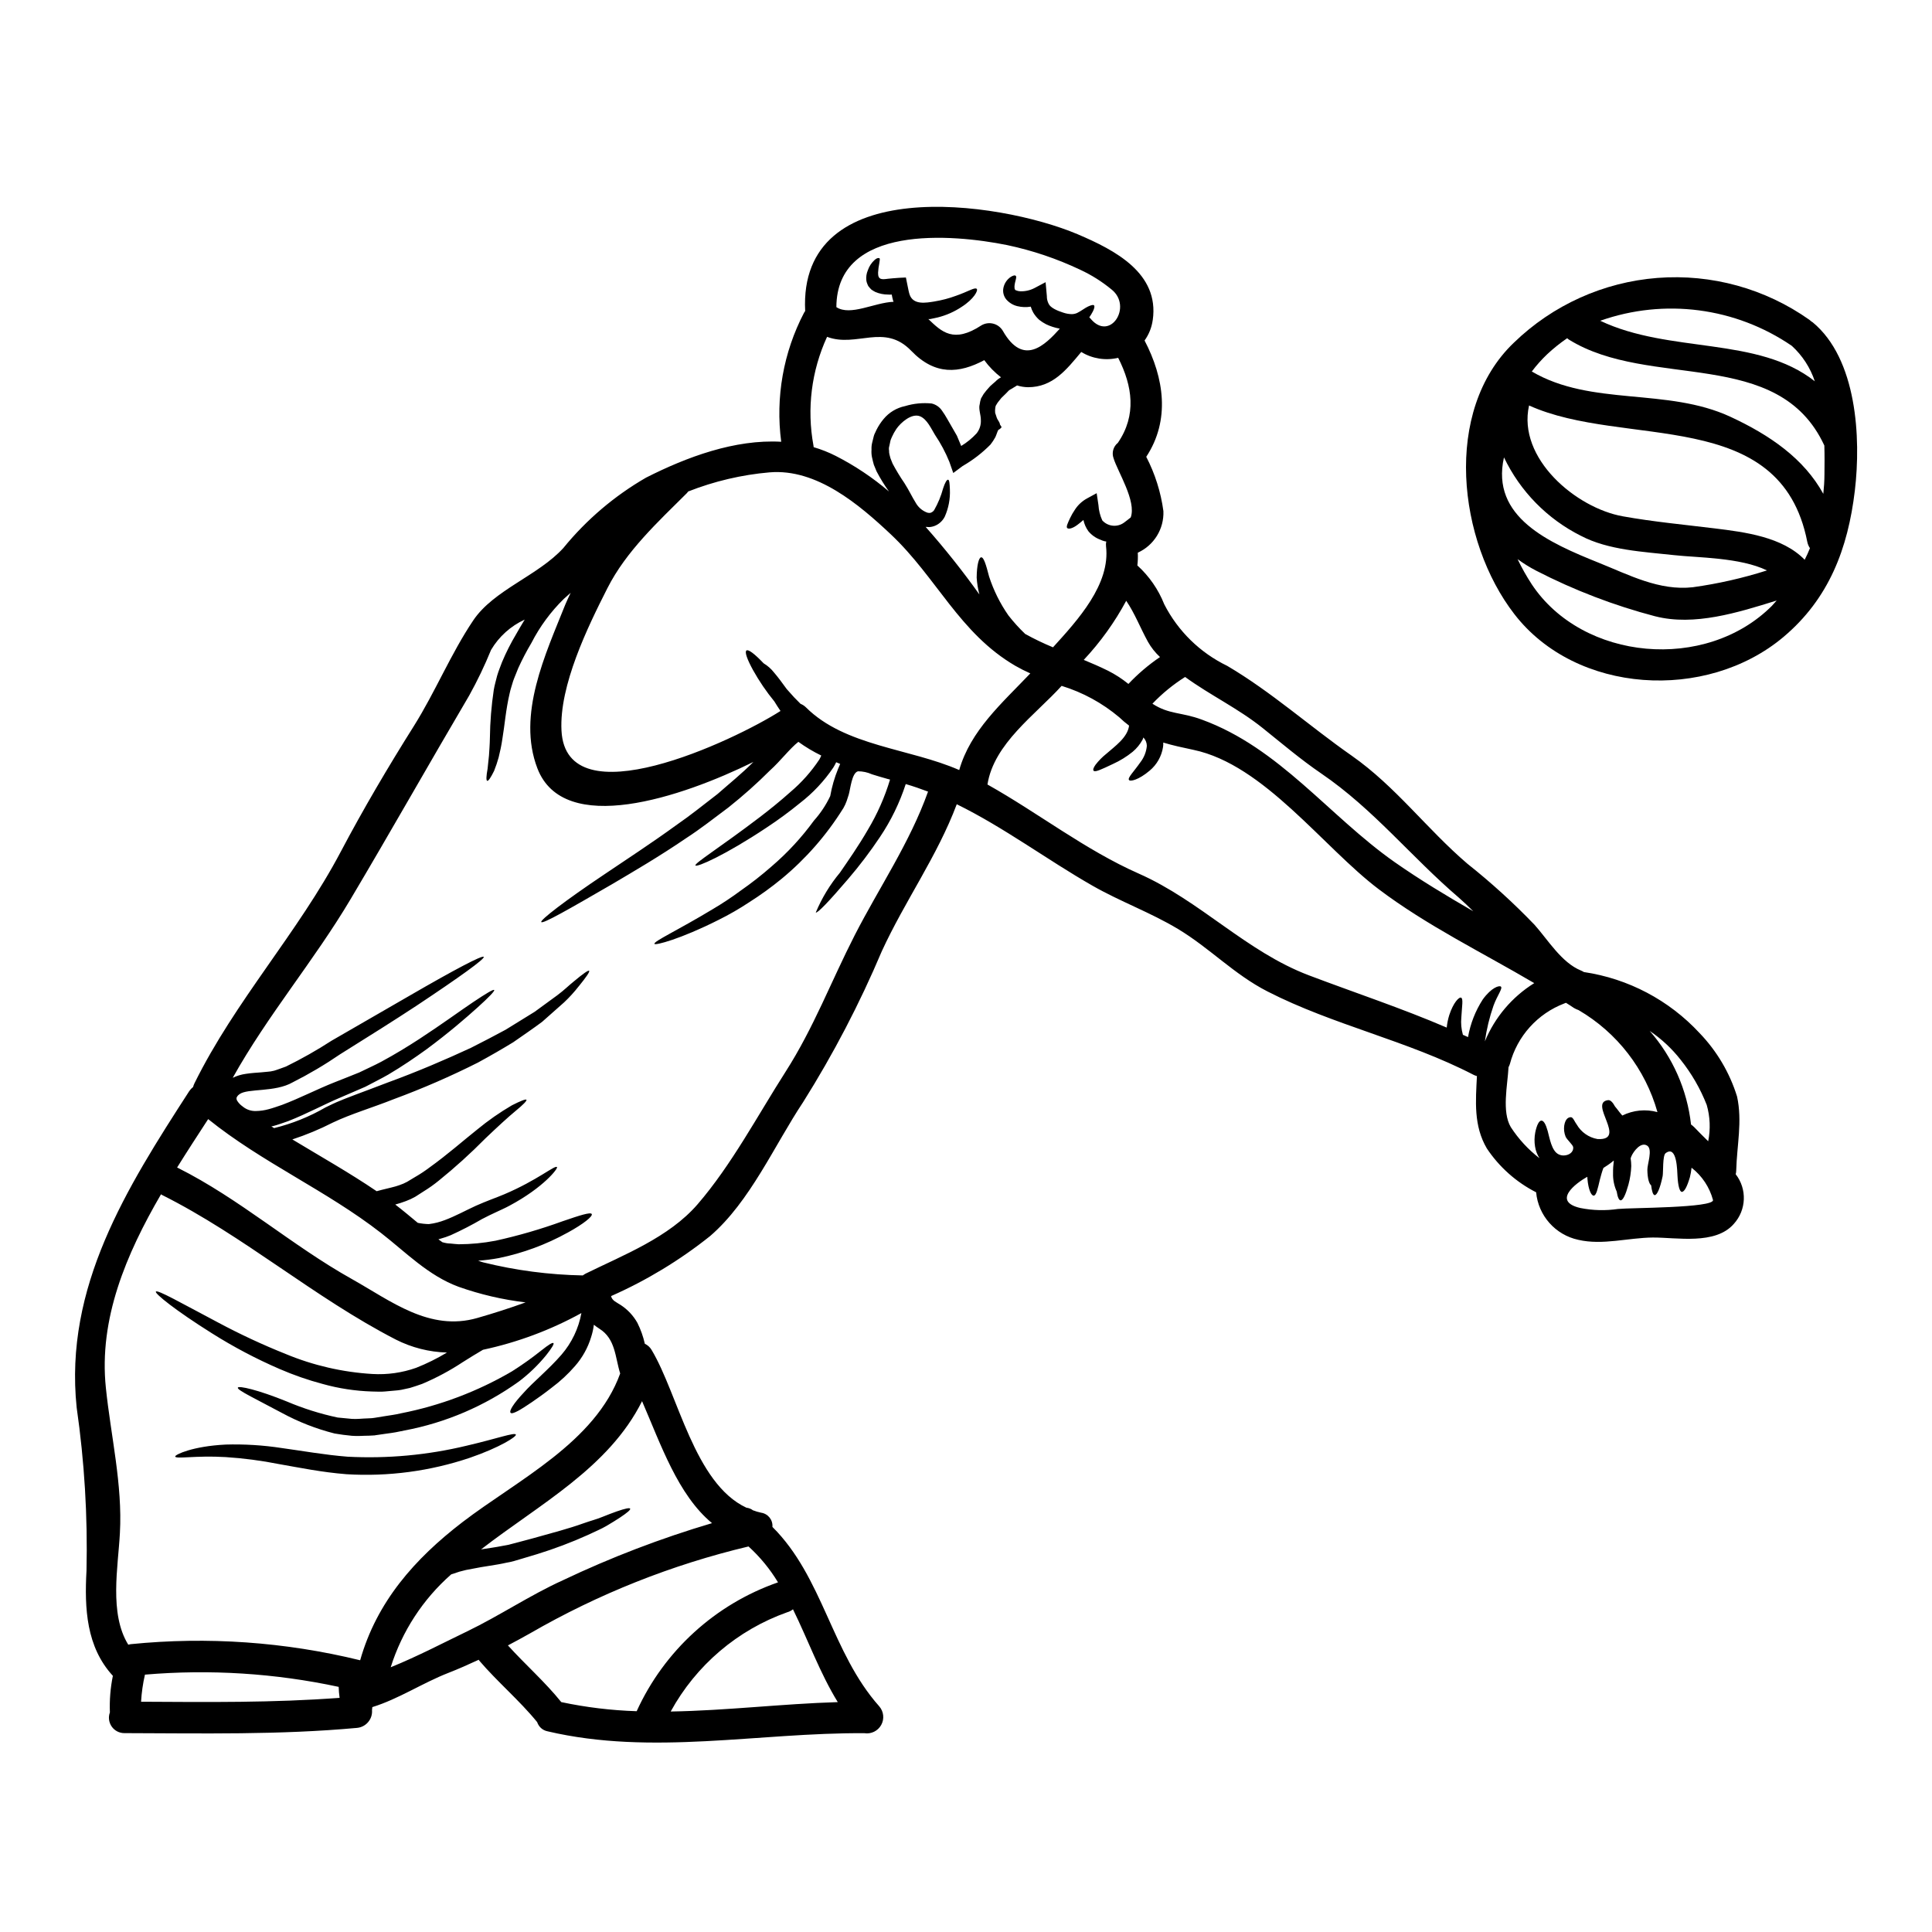 <?xml version="1.0" encoding="UTF-8"?>
<!-- Uploaded to: SVG Repo, www.svgrepo.com, Generator: SVG Repo Mixer Tools -->
<svg fill="#000000" width="800px" height="800px" version="1.1" viewBox="144 144 512 512" xmlns="http://www.w3.org/2000/svg">
 <g>
  <path d="m624.35 229.39c11.754 9.672 12.863 30.625 11.203 44.625-1.832 15.383-6.875 28.66-18.934 38.805-20.434 17.16-54.914 15.16-71.297-6.07-14.957-19.32-19.043-53.855-0.137-71.93v0.004c10.297-9.988 23.762-16.062 38.066-17.172 14.305-1.105 28.543 2.82 40.258 11.102 0.191 0.137 0.336 0.277 0.5 0.414 0.168 0.137 0.199 0.137 0.34 0.223zm3.148 40.328c0.027-2.363 0.055-4.988-0.027-7.648-12.203-26.371-46.238-14.719-67.746-28.105l-0.414-0.336v0.004c-1.887 1.293-3.676 2.731-5.348 4.297-1.461 1.395-2.805 2.906-4.019 4.519 15.828 9.312 35.836 4.184 52.691 12.027 10.367 4.82 19.406 11.02 24.562 20.398 0.172-1.715 0.301-3.434 0.301-5.156zm-3.852 19.543c-0.34-0.5-0.578-1.066-0.695-1.66-7.086-36.211-48.48-24.699-73.734-36.148-3.148 14.027 12.473 27.195 24.891 29.383 8.043 1.445 16.16 2.191 24.258 3.188 8.098 0.996 17.988 2.246 23.891 8.316h0.004c0.516-1 0.98-2.027 1.395-3.078zm1.305-44.211-0.004 0.004c-1.191-3.606-3.293-6.84-6.098-9.402-14.895-10.191-33.758-12.66-50.773-6.648 18.434 8.758 41.711 4.043 56.879 16.051zm-11.336 59.457c0.418-0.418 0.789-0.918 1.219-1.363-10.312 3.215-21.844 6.82-32.152 4.188l-0.004 0.004c-10.945-2.867-21.543-6.93-31.602-12.113-1.711-0.891-3.348-1.906-4.902-3.047 1.105 2.309 2.367 4.547 3.769 6.691 13.477 20.277 46.102 23.273 63.676 5.644zm-1.359-9.344c-7.152-3.465-18.434-3.352-24.617-4.047-8.012-0.887-17.434-1.305-24.672-5.117v0.004c-8.922-4.473-16.098-11.785-20.398-20.789-3.574 15.832 11.918 22.621 25.172 27.945 7.953 3.188 15.992 7.477 24.918 6.461v-0.004c6.648-0.918 13.207-2.41 19.605-4.449z"/>
  <path d="m604.34 434.59c1.441 6.625-0.055 12.914-0.223 19.598-0.004 0.336-0.047 0.668-0.141 0.992 3.059 3.93 2.848 9.484-0.5 13.168-4.902 5.629-15.133 3.578-21.453 3.606-6.516 0.055-13.309 2.106-19.766 0.609h0.004c-6.074-1.309-10.598-6.406-11.172-12.594-5.277-2.688-9.77-6.688-13.055-11.613-3.543-6.019-2.965-12.527-2.633-19.184-0.328-0.082-0.645-0.203-0.941-0.359-17.492-9.055-37.117-13.137-54.555-22.066-8.895-4.547-15.301-11.504-23.754-16.574-7.289-4.379-15.246-7.234-22.621-11.449-12.168-6.957-23.449-15.441-35.98-21.594-5.184 13.805-13.723 25.586-19.871 38.965v0.004c-5.856 13.848-12.816 27.199-20.816 39.93-7.652 11.5-14.082 26.414-24.672 35.535-8.031 6.414-16.855 11.762-26.258 15.914 0.305 1.242 1.414 1.605 2.633 2.41 1.801 1.191 3.293 2.797 4.352 4.684 0.879 1.762 1.539 3.621 1.969 5.543 0.754 0.348 1.383 0.918 1.797 1.637 7.043 11.754 11.312 35.344 25.117 41.801 0.633 0.07 1.238 0.309 1.746 0.691 0.703 0.27 1.426 0.48 2.164 0.637 1.836 0.27 3.144 1.922 2.988 3.769 13.418 13.336 15.633 33.289 28.305 47.539 1.199 1.375 1.41 3.348 0.527 4.941-0.879 1.594-2.664 2.469-4.465 2.184-28.078-0.191-56.188 6.016-83.965-0.5h0.004c-1.293-0.254-2.344-1.188-2.754-2.441-4.723-5.789-10.504-10.629-15.352-16.301-0.059-0.082-0.086-0.137-0.141-0.219-2.633 1.219-5.293 2.414-8.066 3.492-6.816 2.664-13.164 6.902-20.125 9.055-0.012 0.262-0.039 0.527-0.082 0.785 0.191 2.394-1.574 4.496-3.965 4.723-20.539 1.887-41.109 1.441-61.699 1.387-1.332-0.008-2.574-0.66-3.328-1.754-0.758-1.094-0.934-2.488-0.473-3.734-0.125-3.254 0.137-6.512 0.789-9.699-7.043-7.652-7.543-17.855-6.988-27.859 0.328-14.461-0.543-28.926-2.606-43.242-3.324-31.961 13.223-58.156 29.828-83.836 0.285-0.418 0.629-0.793 1.023-1.105 0.09-0.336 0.211-0.66 0.363-0.973 10.82-21.922 27.395-39.828 38.766-61.367 6.019-11.391 12.504-22.395 19.379-33.316 5.684-9.055 9.812-19.18 15.715-27.965 5.434-8.125 17.184-11.84 23.922-19.238v-0.004c6.109-7.484 13.527-13.797 21.895-18.625 10.785-5.465 23.535-10.203 35.816-9.508h0.004c-1.547-11.742 0.562-23.676 6.043-34.176 0.109-0.195 0.223-0.336 0.309-0.473-1.859-36.562 51.004-29.301 72.207-20.344 9.895 4.211 21.676 10.312 19.906 22.73l-0.008-0.004c-0.266 1.961-1.008 3.828-2.164 5.434 5.184 9.922 6.848 21.094 0.445 30.824v-0.004c2.332 4.5 3.871 9.367 4.547 14.387 0.195 4.715-2.492 9.078-6.789 11.023 0.059 1.125 0.02 2.258-0.113 3.379 3.129 2.84 5.566 6.356 7.121 10.285 3.637 7.117 9.496 12.852 16.691 16.328 11.727 6.902 21.84 16.02 32.957 23.781 11.727 8.207 19.906 19.434 30.699 28.66 6.289 4.992 12.234 10.398 17.797 16.191 3.543 3.965 7.152 10.031 12.305 12.113 0.262 0.109 0.516 0.242 0.754 0.395 11.758 1.738 22.57 7.441 30.652 16.16 4.586 4.758 7.996 10.52 9.953 16.832zm-31.516 29.797c3.102-0.332 25.387-0.246 25.141-2.363-0.91-3.398-2.906-6.406-5.684-8.566-0.09 0.848-0.234 1.691-0.441 2.519-0.75 2.551-1.473 3.852-2.109 3.883-0.637 0.027-1.051-1.77-1.18-4.211-0.086-1.109-0.059-8.371-3.148-6.043-0.836 0.637-0.582 5.016-0.789 6.098-0.664 3.242-1.496 5.047-2.106 5.019-0.441-0.027-0.746-1.027-0.941-2.606-0.527-0.363-0.973-1.801-1-4.106-0.027-1.496 1.445-5.348 0-6.371-1.688-1.18-3.684 1.496-4.238 2.797-0.082 0.164-0.109 0.359-0.191 0.527v-0.004c0.102 0.68 0.156 1.363 0.164 2.051-0.062 1.668-0.312 3.32-0.75 4.934-0.75 2.691-1.445 4.133-2.055 4.16-0.469 0-0.832-0.891-1.051-2.332-0.691-1.527-1.023-3.195-0.969-4.875-0.016-1.086 0.051-2.168 0.195-3.242 0.004-0.031-0.008-0.062-0.027-0.086-0.195 0.164-0.395 0.305-0.582 0.469-0.691 0.555-1.414 1-2.137 1.473-0.395 1.023-0.691 2.16-0.941 3.102-0.582 2.469-0.941 4.16-1.605 4.242s-1.445-1.574-1.691-4.438l-0.004 0.004c0.004-0.188-0.004-0.371-0.027-0.555-3.106 1.691-9.395 6.516-1.859 8.266h0.004c3.301 0.66 6.691 0.746 10.023 0.25zm23.863-17.934c0.648-3.203 0.512-6.512-0.391-9.648-1.691-4.305-4.016-8.332-6.902-11.945-2.316-2.965-5.086-5.547-8.207-7.652 6.106 6.949 9.93 15.605 10.953 24.797 0.293 0.207 0.574 0.438 0.828 0.691 1.078 1.152 2.391 2.426 3.719 3.746zm-22.758-6.82v-0.004c2.887-1.434 6.203-1.762 9.312-0.91-3.199-11.379-10.691-21.066-20.898-27.027-0.422-0.145-0.828-0.332-1.215-0.555-0.691-0.5-1.418-0.918-2.137-1.387l-0.004 0.004c-0.133 0.066-0.27 0.121-0.41 0.164-7.121 2.707-12.5 8.68-14.441 16.047-0.094 0.297-0.215 0.586-0.363 0.863-0.246 4.766-1.832 11.754 0.609 15.883v-0.004c2.051 3.156 4.617 5.938 7.598 8.234-0.609-0.938-1.012-1.996-1.18-3.106-0.199-1.23-0.18-2.488 0.055-3.715 0.395-1.941 0.996-3.148 1.633-3.148s1.18 1.027 1.664 2.754c0.527 1.887 1.023 5.266 2.883 6.18 0.406 0.199 0.848 0.305 1.301 0.309 1.359 0 2.688-0.789 2.578-2.191-0.055-0.637-1.715-2.023-2.023-2.824v-0.004c-0.367-0.914-0.488-1.906-0.359-2.879 0.305-1.914 1.18-2.246 1.77-2.246s1 1.219 1.527 1.914l0.004-0.004c1.168 2.047 3.188 3.469 5.512 3.879 8.066 0.473-2.523-9.648 2.824-10.312 0.664-0.055 1.273 0.664 1.832 1.691 0.602 0.676 1.188 1.59 1.93 2.391zm-32.18-34.176c0.555 0.445-0.973 2.363-1.941 5.019v-0.004c-1.078 3.086-1.848 6.269-2.301 9.504 2.637-6.387 7.215-11.785 13.082-15.438-13.832-8.152-28.41-15.219-41.219-24.891-14.715-11.117-30.379-32.988-49.062-36.922-2.883-0.609-5.543-1.18-8.039-1.941h0.004c0.023 0.395 0.004 0.789-0.055 1.18-0.379 2.449-1.641 4.676-3.543 6.262-2.91 2.469-5.18 2.969-5.488 2.469-0.395-0.582 1.219-2.106 3.023-4.684 0.977-1.258 1.574-2.766 1.715-4.352-0.008-0.828-0.336-1.621-0.91-2.219-0.082 0.191-0.137 0.418-0.219 0.582l-0.004 0.004c-0.668 1.227-1.559 2.316-2.633 3.215-1.59 1.289-3.344 2.371-5.211 3.215-1.473 0.719-2.66 1.246-3.469 1.574-0.809 0.328-1.441 0.473-1.66 0.223-0.219-0.246-0.055-0.789 0.5-1.574 0.832-1.078 1.789-2.055 2.856-2.906 2.269-1.996 5.656-4.328 6.043-7.477l-0.004-0.004c-0.902-0.672-1.766-1.406-2.578-2.188-4.484-3.785-9.688-6.625-15.297-8.344-6.957 7.68-17.938 15.273-19.652 26.141 13.551 7.598 25.859 17.32 40.109 23.617 16.355 7.234 28.469 20.68 45.125 26.973 12.145 4.602 24.562 8.703 36.48 13.832l-0.004-0.004c0.113-1.117 0.336-2.223 0.668-3.297 1.082-3.324 2.606-4.879 3.148-4.629 0.609 0.277 0.219 2.242 0.055 5.238-0.152 1.547-0.008 3.106 0.418 4.602 0.441 0.191 0.914 0.414 1.359 0.609h-0.004c0.625-3.555 1.953-6.949 3.91-9.98 2.328-3.215 4.379-3.75 4.797-3.41zm-7.316-19.957c-1.273-1.273-2.551-2.496-3.824-3.606-12.668-10.84-22.594-23.449-36.453-32.902-5.488-3.742-10.422-7.957-15.578-12.086-6.516-5.211-13.859-8.66-20.512-13.5v-0.004c-3.168 2-6.074 4.379-8.66 7.086 4.406 2.887 7.621 2.191 13.082 4.215 20.648 7.539 33.621 25.473 51.086 37.754 6.719 4.707 13.762 8.938 20.859 13.043zm-83.02-67.375c-1.277-1.18-2.363-2.555-3.215-4.074-2.023-3.684-3.469-7.512-5.738-10.836-3.055 5.688-6.84 10.953-11.254 15.664 2.133 0.887 4.266 1.797 6.402 2.856v-0.004c1.934 0.977 3.754 2.156 5.434 3.519 2.523-2.672 5.328-5.062 8.371-7.125zm-7.762-36.996c1.574-4.297-3.465-12.145-4.547-15.688v-0.004c-0.531-1.461-0.074-3.102 1.141-4.078 5.016-7.316 3.883-15.051 0.082-22.535v0.004c-3.34 0.793-6.859 0.238-9.785-1.551-3.938 4.723-7.543 9.34-14.109 9.34h-0.004c-0.984-0.016-1.965-0.176-2.906-0.473-0.059 0.055-0.125 0.102-0.199 0.137-0.441 0.281-0.859 0.527-1.305 0.789h0.004c-0.234 0.117-0.457 0.254-0.664 0.41l-0.691 0.719c-0.441 0.418-0.859 0.863-1.305 1.273-0.359 0.5-0.887 1.055-1.133 1.473v0.004c-0.109 0.211-0.23 0.414-0.363 0.609-0.047 0.172-0.086 0.348-0.109 0.523-0.066 0.449-0.078 0.906-0.027 1.359l0.164 0.473 0.281 0.859c0.137 0.418 0.691 1.027 0.789 1.527 0.027 0.414 0.441 0.609 0.441 0.941 0 0.082-0.496 0.5-0.496 0.5l-0.281 0.137-0.191 0.281-0.219 0.582c-0.141 0.359-0.281 0.789-0.445 1.133l-0.004-0.004c-0.371 0.684-0.797 1.332-1.277 1.941-2.188 2.219-4.668 4.133-7.371 5.684l-2.496 1.859-1.027-2.941c-1.02-2.519-2.301-4.926-3.824-7.18-0.969-1.574-2.078-4.129-3.938-4.902-2.242-0.918-5.156 1.688-6.297 3.352-0.457 0.676-0.852 1.391-1.18 2.133l-0.25 0.582-0.109 0.309-0.027 0.109c-0.109 0.469-0.191 0.941-0.305 1.441h-0.004c-0.109 0.367-0.129 0.758-0.055 1.137-0.012 0.355 0.023 0.707 0.109 1.051 0.137 0.395 0.164 0.789 0.332 1.18l0.5 1.246v0.004c0.953 1.785 2.004 3.516 3.148 5.184 1.18 1.832 2.078 3.769 2.938 5.117 0.637 1.18 1.668 2.102 2.91 2.606 0.527 0.219 0.445 0.055 0.637 0.164 0.137-0.055 0.332 0.027 0.445-0.055 0.387-0.129 0.715-0.383 0.941-0.719 1.031-1.805 1.824-3.734 2.363-5.738 0.496-1.523 0.996-2.387 1.332-2.301 0.336 0.082 0.395 0.973 0.469 2.606l-0.004-0.004c0.113 2.469-0.352 4.926-1.355 7.18-0.492 0.984-1.289 1.781-2.273 2.277-0.578 0.289-1.211 0.461-1.855 0.496-0.277 0-0.609-0.027-0.941-0.055 5.059 5.715 9.812 11.691 14.242 17.906-0.379-1.453-0.617-2.938-0.719-4.438 0.027-3.352 0.582-5.348 1.18-5.402 0.691-0.082 1.305 1.969 2.106 5.074 1.191 3.68 2.922 7.16 5.133 10.332 1.359 1.738 2.844 3.379 4.438 4.902 2.387 1.32 4.848 2.504 7.371 3.543 6.57-7.234 15.25-16.684 14.055-26.766-0.051-0.426-0.031-0.855 0.059-1.273l-0.5-0.086c-0.055-0.027-0.332-0.109-0.332-0.109l-0.113-0.027-0.191-0.082-0.395-0.164v-0.004c-1.258-0.453-2.371-1.242-3.219-2.273-0.637-0.887-1.078-1.898-1.301-2.965-0.555 0.473-1.109 0.941-1.609 1.305-1.414 1.051-2.363 1.137-2.688 0.832-0.328-0.309 0.137-1.305 0.719-2.551v-0.004c0.395-0.84 0.859-1.645 1.387-2.41 0.797-1.203 1.879-2.191 3.148-2.883l2.551-1.387 0.473 3.148c0.086 1.406 0.43 2.781 1.016 4.062 1.477 1.633 3.949 1.898 5.738 0.609 0.719-0.504 1.273-1.004 1.801-1.395zm-10.531-52.551c5.117 5.93 11.02-3.324 5.512-7.816h-0.004c-2.543-2.106-5.348-3.879-8.344-5.269-6.18-2.93-12.68-5.125-19.371-6.539-14.664-2.965-45.18-5.512-45.266 16.438 3.715 2.441 10.035-1.215 15.164-1.414-0.09-0.176-0.156-0.363-0.195-0.555-0.121-0.449-0.219-0.902-0.293-1.359-0.316 0.027-0.633 0.027-0.945 0-1.172 0.004-2.332-0.23-3.41-0.691-0.367-0.184-0.719-0.395-1.051-0.637-0.195-0.191-0.309-0.332-0.445-0.469l-0.082-0.113-0.281-0.332-0.055-0.109-0.219-0.5c-0.125-0.293-0.211-0.598-0.25-0.914-0.098-0.906 0.039-1.824 0.395-2.66 0.363-1.082 1.004-2.051 1.859-2.805 0.609-0.527 1.027-0.5 1.219-0.395 0.191 0.105 0.055 0.664-0.027 1.273v0.004c-0.172 0.832-0.285 1.672-0.332 2.519-0.055 1.969 1 1.859 2.633 1.637 0.836-0.055 1.691-0.191 2.941-0.246l1.801-0.086 0.395 1.969c0.191 0.918 0.363 1.887 0.582 2.551 0.973 2.828 4.352 2.191 6.598 1.832l-0.004-0.004c1.941-0.316 3.844-0.816 5.684-1.496 3.215-1.109 4.961-2.301 5.488-1.859 0.5 0.363-0.691 2.715-4.019 4.82v0.004c-1.906 1.262-4.016 2.191-6.234 2.754-0.664 0.137-1.305 0.305-2.055 0.441h-0.496c3.543 3.387 6.691 6.516 14.078 1.664h0.004c0.949-0.559 2.086-0.715 3.152-0.434 1.066 0.277 1.977 0.973 2.531 1.93 5.434 9.508 11.172 3.715 15.078-0.609l-0.109-0.027c-1.219-0.227-2.406-0.609-3.523-1.141-0.645-0.332-1.258-0.73-1.828-1.18-0.617-0.555-1.148-1.199-1.574-1.914-0.277-0.496-0.5-1.023-0.664-1.574-1.188 0.195-2.406 0.148-3.574-0.137-1.117-0.273-2.125-0.883-2.887-1.746-0.723-0.859-1.012-2.004-0.785-3.102 0.246-1.191 0.953-2.238 1.969-2.914 0.609-0.359 1.027-0.473 1.246-0.305 0.582 0.305-0.5 2.023-0.246 3.438 0.109 0.305 0.191 0.395 0.395 0.445h-0.004c0.352 0.152 0.73 0.238 1.109 0.25 1.312 0.043 2.609-0.254 3.773-0.859l2.938-1.555 0.336 3.715h-0.004c-0.008 0.695 0.152 1.379 0.469 1.996 0.473 1.055 2.219 1.832 3.883 2.363v-0.004c0.688 0.238 1.406 0.367 2.137 0.395 0.523 0.016 1.043-0.086 1.523-0.301 1.055-0.5 2.106-1.359 2.91-1.719 0.805-0.363 1.359-0.527 1.574-0.305 0.215 0.223 0.109 0.789-0.281 1.574-0.289 0.559-0.609 1.094-0.969 1.609 0.168 0.137 0.32 0.297 0.453 0.473zm-16.078 93.879c-1.367-0.605-2.699-1.281-3.992-2.023-14.777-8.621-20.789-23.34-32.957-34.812-8.398-7.898-19.656-17.492-32.129-16.441v-0.004c-7.406 0.641-14.68 2.352-21.594 5.074l-0.305 0.395c-7.707 7.68-16.105 15.383-21.094 25.223-5.238 10.312-12.781 25.809-12.172 37.727 1.18 23.73 45.738 2.688 58.043-5.184-0.582-0.832-1.109-1.688-1.609-2.496h0.004c-2.137-2.606-4.039-5.394-5.68-8.34-1.555-2.828-2.246-4.797-1.746-5.184s2.16 0.887 4.41 3.242c0.055 0.027 0.109 0.109 0.164 0.164 1.062 0.637 1.996 1.465 2.754 2.441 1 1.16 2.133 2.688 3.352 4.375 0.637 0.719 1.273 1.445 1.941 2.164 0.582 0.609 1.137 1.18 1.719 1.742l0.004 0.004c0.539 0.211 1.031 0.535 1.441 0.945 10.367 10.312 27.469 10.836 40.609 16.602 2.977-10.473 11.352-17.742 18.836-25.613zm-9.23-77.355c0.426-0.449 0.922-0.824 1.469-1.109-1.691-1.297-3.184-2.828-4.438-4.547-6.652 3.543-13.027 4.102-19.375-2.496-7.125-7.398-14.469-0.746-22.285-3.684-4.144 8.996-5.406 19.059-3.606 28.801 0.027 0.137 0.027 0.305 0.055 0.441v-0.004c2.008 0.59 3.957 1.359 5.824 2.305 5.066 2.582 9.812 5.754 14.137 9.445-1.227-1.703-2.328-3.488-3.297-5.348l-0.719-1.746c-0.195-0.609-0.309-1.273-0.473-1.914h-0.004c-0.145-0.684-0.191-1.383-0.137-2.078-0.035-0.652 0.031-1.309 0.195-1.941l0.363-1.469 0.027-0.109 0.082-0.281c0.027-0.082 0.109-0.305 0.109-0.305l0.191-0.395 0.363-0.789v0.008c0.508-1.012 1.133-1.961 1.855-2.828 1.453-1.766 3.469-2.977 5.707-3.438 2.277-0.695 4.672-0.93 7.043-0.691 1.129 0.266 2.113 0.949 2.754 1.914 0.504 0.703 0.965 1.434 1.387 2.188 0.789 1.387 1.664 2.883 2.551 4.438 0.363 0.887 0.746 1.828 1.137 2.715 1.508-0.91 2.879-2.031 4.074-3.328 0.797-0.996 1.203-2.246 1.137-3.519 0.027-1.359-0.664-2.938-0.305-4.211l0.004-0.004c0.059-0.527 0.18-1.047 0.355-1.551l0.691-1.18h0.004c0.457-0.617 0.945-1.211 1.469-1.773l0.195-0.219 0.109-0.113 0.191-0.164 0.395-0.359zm-17.879 108.68c-1.914-0.719-3.883-1.414-5.902-1.996-1.617 4.969-3.91 9.688-6.824 14.023-2.586 3.871-5.398 7.582-8.426 11.117-5.043 5.902-8.176 9.176-8.594 8.898h0.004c1.594-3.82 3.754-7.379 6.402-10.559 2.16-3.148 4.848-6.957 7.426-11.414 2.488-4.16 4.453-8.609 5.852-13.25-0.109-0.027-0.191-0.055-0.277-0.082l-0.336-0.082c-1.414-0.418-2.824-0.789-4.211-1.246v-0.004c-1.148-0.516-2.398-0.785-3.66-0.785-1.66 0.395-2.023 4.723-2.469 6.207-0.164 0.555-0.332 1.082-0.551 1.691-0.23 0.645-0.52 1.266-0.859 1.859-0.027 0.055-0.055 0.082-0.082 0.137l-0.027 0.027c-4.371 7.004-9.844 13.258-16.203 18.52-2.766 2.277-5.672 4.379-8.703 6.297-2.582 1.707-5.266 3.254-8.035 4.629-10.148 5.117-16.801 6.816-17.02 6.375-0.309-0.664 6.07-3.543 15.438-9.203 2.578-1.52 5.074-3.176 7.477-4.961 2.82-1.965 5.531-4.09 8.113-6.359 4.203-3.594 7.973-7.668 11.227-12.141 1.75-1.949 3.207-4.144 4.328-6.516 0.434-2.469 1.129-4.883 2.078-7.203l0.336-0.789c0.109-0.195 0.109-0.336 0.219-0.527-0.363-0.137-0.691-0.309-1.055-0.445-0.223 0.477-0.473 0.938-0.746 1.387-2.434 3.602-5.426 6.793-8.871 9.445-2.816 2.301-5.75 4.457-8.789 6.461-11.02 7.344-18.57 10.629-18.895 10.059-0.32-0.566 6.613-4.848 16.996-12.754 2.578-1.969 5.348-4.184 8.152-6.691h-0.004c2.969-2.504 5.562-5.418 7.707-8.656 0.191-0.363 0.359-0.691 0.496-1.027-2.125-1.031-4.156-2.246-6.066-3.629-2.242 1.742-4.723 5.043-7.453 7.512l-0.004-0.004c-3.504 3.508-7.211 6.809-11.094 9.891-3.824 2.859-7.457 5.711-11.145 8.098-7.238 4.934-14 8.867-19.68 12.227-11.336 6.57-18.406 10.629-18.762 10.031-0.336-0.5 6.07-5.512 17.02-12.836 5.434-3.684 12-7.926 18.961-12.988 3.543-2.438 7.043-5.266 10.754-8.121 3.078-2.715 6.43-5.402 9.48-8.48-19.098 9.395-50.254 19.871-57.242 1.691-5.461-14.223 2.16-30.273 7.398-43.41 0.445-1.082 0.945-2.078 1.418-3.106-0.609 0.527-1.18 1.027-1.773 1.574h-0.004c-3.481 3.41-6.394 7.363-8.617 11.699-1.289 2.164-2.457 4.398-3.496 6.691-0.441 1.18-1.023 2.441-1.359 3.438-0.305 1.082-0.691 2.133-0.914 3.215-1.027 4.352-1.332 8.566-1.941 12.145-0.246 1.77-0.637 3.41-0.973 4.82h0.004c-0.34 1.223-0.742 2.426-1.215 3.606-0.891 1.797-1.527 2.754-1.832 2.633-0.305-0.121-0.25-1.246 0.109-3.215 0.137-1 0.191-2.164 0.363-3.469 0.082-1.387 0.219-2.938 0.246-4.723 0.051-4.242 0.395-8.473 1.023-12.668 0.195-1.219 0.582-2.496 0.891-3.769 0.395-1.359 0.859-2.387 1.305-3.633 1.07-2.551 2.324-5.023 3.742-7.402 0.664-1.219 1.387-2.363 2.051-3.492l0.219-0.363v0.004c-3.727 1.707-6.84 4.512-8.926 8.039-1.688 4.141-3.621 8.176-5.793 12.086-10.559 17.934-20.812 36.09-31.434 53.969-9.73 16.383-21.949 30.699-31.234 47.344h-0.004c1.102-0.535 2.281-0.891 3.492-1.055 1.441-0.219 2.797-0.305 4.047-0.395 0.609-0.055 1.305-0.109 1.746-0.164l0.789-0.086 0.914-0.191c0.945-0.277 2.109-0.746 3.148-1.105v-0.004c4.16-2.043 8.195-4.328 12.086-6.848 7.844-4.519 14.883-8.594 20.789-12 11.781-6.82 19.18-10.73 19.512-10.203 0.332 0.527-6.469 5.406-17.82 12.949-5.684 3.742-12.555 8.066-20.234 12.859-4.019 2.75-8.211 5.234-12.559 7.43-4.723 2.715-11.945 1.551-14.109 3.148-0.051 0.031-0.098 0.07-0.137 0.113-0.293 0.207-0.512 0.496-0.641 0.828-0.047 0.316 0.031 0.637 0.223 0.891 0.32 0.488 0.719 0.918 1.18 1.27 0.168 0.141 0.336 0.223 0.473 0.363 0.934 0.68 2.062 1.031 3.215 1 1.172-0.016 2.336-0.184 3.465-0.5 1.082-0.281 2.363-0.746 3.523-1.137 4.766-1.801 9.203-4.129 13.914-5.988 2.242-0.887 4.438-1.746 6.543-2.606 1.969-0.973 3.938-1.832 5.793-2.824 3.711-2 7.086-4.078 10.117-6.047 6.074-3.965 10.84-7.477 14.25-9.758 3.41-2.277 5.375-3.465 5.574-3.215 0.195 0.246-1.387 1.914-4.438 4.66-3.051 2.746-7.543 6.652-13.5 11.059-2.992 2.16-6.348 4.461-10.117 6.691-1.914 1.105-4.019 2.133-6.102 3.242-2.133 0.914-4.328 1.859-6.543 2.824-4.238 1.773-8.785 4.269-13.859 6.266-1.332 0.441-2.578 0.941-4.074 1.332-0.137 0.027-0.281 0.027-0.418 0.055 0.25 0.164 0.473 0.305 0.719 0.469l0.004 0.004c4.781-1.172 9.375-3.019 13.637-5.488 1.305-0.637 2.66-1.305 3.938-1.801l1-0.414 1.078-0.418 2.055-0.789c2.715-1.027 5.512-2.051 8.34-3.148 8.043-2.938 15.441-6.125 22.094-9.203 3.269-1.637 6.348-3.269 9.23-4.82 2.754-1.691 5.32-3.297 7.68-4.742 2.215-1.633 4.211-3.074 5.988-4.375 1.773-1.305 3.148-2.691 4.379-3.66 2.414-2.023 3.852-3.051 4.074-2.824 0.219 0.223-0.789 1.688-2.754 4.102l-0.004-0.004c-1.184 1.52-2.481 2.945-3.883 4.266l-5.82 5.156c-2.297 1.719-4.875 3.469-7.652 5.406-2.856 1.742-5.961 3.543-9.285 5.348v0.004c-7.266 3.664-14.734 6.91-22.367 9.73-5.711 2.269-11.336 3.91-16.16 6.207-3.457 1.762-7.043 3.254-10.727 4.465 7.477 4.519 15.105 8.816 22.34 13.723 0.473-0.137 0.914-0.246 1.359-0.359 1.719-0.445 3.465-0.789 4.684-1.246v-0.004c0.711-0.234 1.395-0.531 2.051-0.891 0.691-0.395 1.359-0.832 2.023-1.219 1.328-0.758 2.606-1.602 3.824-2.519 4.879-3.496 9.055-7.211 12.727-10.121 2.883-2.375 5.949-4.516 9.176-6.402 2.328-1.18 3.684-1.715 3.852-1.469 0.168 0.246-0.863 1.305-2.887 2.969-2.023 1.664-4.656 4.102-8.039 7.316h0.004c-3.891 3.941-8.004 7.664-12.312 11.145-1.273 1.039-2.617 1.992-4.019 2.852-0.719 0.445-1.441 0.918-2.16 1.387-0.805 0.465-1.648 0.859-2.523 1.18-0.926 0.352-1.871 0.656-2.828 0.914 2.027 1.555 3.996 3.215 5.965 4.852h-0.004c0.969 0.199 1.949 0.312 2.938 0.332 0.746-0.09 1.488-0.23 2.219-0.414 0.676-0.176 1.344-0.391 1.996-0.637 2.824-1.055 5.512-2.551 8.23-3.797 0.691-0.309 1.387-0.609 2.078-0.887s1.273-0.5 1.887-0.75c1.246-0.496 2.496-0.941 3.578-1.414 8.812-3.738 13.441-7.816 13.969-7.207 0.363 0.309-3.543 5.406-12.594 10.234-1.109 0.609-2.273 1.109-3.496 1.688-0.609 0.309-1.242 0.582-1.883 0.891-0.637 0.309-1.18 0.609-1.801 0.914l-0.004-0.004c-2.723 1.59-5.527 3.035-8.398 4.336-0.867 0.355-1.754 0.664-2.66 0.91-0.219 0.082-0.418 0.109-0.582 0.168 0.363 0.277 0.719 0.551 1.082 0.789 0.055 0 0.082 0.027 0.137 0.027 0.641 0.188 1.305 0.293 1.969 0.305 0.719 0.055 1.414 0.168 2.16 0.195 3.285-0.008 6.562-0.324 9.785-0.941 6.031-1.324 11.969-3.047 17.77-5.156 4.519-1.551 7.43-2.496 7.734-1.914s-2.051 2.551-6.402 4.938l-0.004-0.004c-5.691 3.156-11.832 5.426-18.207 6.734-1.816 0.34-3.648 0.57-5.492 0.695 0.445 0.137 0.859 0.336 1.332 0.445 8.641 2.137 17.492 3.297 26.391 3.461 0.219-0.164 0.469-0.305 0.746-0.473 10.145-4.988 22.062-9.59 29.656-18.352 8.98-10.391 15.938-23.562 23.34-35.145 7.453-11.645 12.082-23.977 18.32-36.176 6.519-12.719 14.613-24.527 19.438-38.066zm-23.922 241.28c-4.723-7.676-7.871-16.465-11.863-24.586v0.004c-0.449 0.363-0.969 0.633-1.527 0.785-13.172 4.68-24.164 14.043-30.879 26.305 14.723-0.242 29.52-2.047 44.27-2.492zm-15.828-31.723c-2.133-3.531-4.766-6.734-7.816-9.512-20.301 4.824-39.789 12.574-57.859 23.008-1.969 1.109-3.938 2.191-5.902 3.215 4.629 5.117 9.812 9.648 14.137 15.023 6.578 1.395 13.266 2.203 19.984 2.414 7.301-16.02 20.832-28.355 37.457-34.148zm-17.488-15.688c-9.055-7.477-13.609-20.957-18.543-32.324-8.816 17.656-27.16 27.277-42.664 39.277 1.941-0.305 3.824-0.555 5.766-0.941 0.637-0.137 1.574-0.246 1.941-0.395 0.691-0.164 1.359-0.359 2.023-0.527 1.359-0.359 2.66-0.691 3.938-1.051 5.074-1.414 9.703-2.633 13.383-3.965 1.859-0.664 3.602-1.109 5.07-1.719s2.801-1.078 3.852-1.469c2.164-0.746 3.414-1.027 3.543-0.719 0.129 0.309-0.832 1.109-2.715 2.363-0.973 0.637-2.137 1.363-3.543 2.191-1.406 0.832-3.106 1.523-4.961 2.41l0.004 0.004c-4.367 1.965-8.848 3.656-13.418 5.07-1.273 0.395-2.606 0.789-3.938 1.18-0.664 0.191-1.359 0.395-2.051 0.609v0.004c-0.738 0.211-1.484 0.379-2.242 0.5-2.754 0.637-5.992 0.969-8.844 1.574-1.199 0.188-2.383 0.449-3.543 0.785-0.75 0.25-1.473 0.473-2.191 0.723v0.004c-7.492 6.582-13.031 15.098-16.023 24.609 7.125-2.883 14.633-6.816 20.234-9.504 8.621-4.16 16.629-9.566 25.332-13.527h0.004c12.777-6.078 26.016-11.148 39.586-15.164zm-24.34-39.664c-1.359-4.352-1.219-9.176-5.512-11.863h0.004c-0.512-0.324-1-0.676-1.469-1.055-0.133 1.109-0.375 2.207-0.723 3.269-0.859 2.836-2.316 5.453-4.269 7.68-1.836 2.121-3.898 4.035-6.152 5.711-1.969 1.551-3.769 2.824-5.32 3.883-3.051 2.078-5.156 3.297-5.602 2.797-0.445-0.5 0.789-2.469 3.441-5.293 2.492-2.828 6.625-6.156 10.059-10.121 2.707-3.141 4.523-6.945 5.266-11.02-8.172 4.5-16.961 7.777-26.082 9.73-1.746 1.027-3.492 2.082-5.348 3.269h-0.004c-3.398 2.25-7 4.18-10.754 5.766-1.078 0.363-2.215 0.789-3.269 1.082l-1.523 0.332-0.789 0.168c-0.582 0.109-0.637 0.082-0.973 0.137-1.133 0.109-2.242 0.191-3.383 0.305-1.137 0.109-2.269 0-3.41 0h0.004c-4.406-0.137-8.781-0.809-13.027-1.996-3.898-1.035-7.715-2.359-11.414-3.965-6.207-2.684-12.191-5.84-17.91-9.445-9.73-6.102-15.215-10.559-14.887-11.059 0.363-0.609 6.516 2.91 16.531 8.203 5.809 3.102 11.781 5.883 17.895 8.328 7.301 3.031 15.059 4.82 22.949 5.293 3.934 0.234 7.875-0.32 11.59-1.633 2.832-1.121 5.566-2.477 8.172-4.051-4.715-0.129-9.344-1.305-13.551-3.438-21.684-11.168-40.219-27.441-61.977-38.332l-0.246-0.168c-9.234 15.848-16.531 33.043-14.613 51.309 1.305 12.668 4.438 25.668 3.715 38.473-0.473 9.004-2.887 21.312 2.215 29.574l0.004 0.004c0.207-0.062 0.422-0.109 0.637-0.137 20.367-2.051 40.934-0.605 60.816 4.266 4.379-15.465 14.414-26.859 27.109-36.605 14.609-11.184 35.203-21.133 41.801-39.398zm-37.848-14.711c4.328-1.242 8.594-2.606 12.777-4.129-6.055-0.715-12.012-2.102-17.758-4.137-8.039-2.969-13.941-9.121-20.539-14.25-14.496-11.281-31.516-18.656-45.82-30.184-2.719 4.184-5.512 8.453-8.234 12.832h0.004c0.062 0.035 0.125 0.062 0.191 0.086 16.383 8.203 30.129 20.512 46.07 29.438 10.48 5.875 20.621 13.992 33.309 10.344zm-36.508 100.65c-0.137-0.957-0.219-1.918-0.246-2.887-16.859-3.617-34.16-4.707-51.34-3.242-0.543 2.359-0.887 4.762-1.027 7.18 17.559 0.098 35.078 0.297 52.598-1.035z"/>
  <path d="m290.67 499.93c0.219 0.246-0.473 1.359-1.914 3.188-2.121 2.609-4.551 4.953-7.231 6.984-9.031 6.492-19.375 10.926-30.305 12.988-1.562 0.355-3.137 0.633-4.727 0.828l-2.328 0.336-0.582 0.082-0.281 0.055h-0.137l-0.332 0.027-1.109 0.055c-1.527 0-2.914 0.164-4.465 0.027-1.551-0.137-3.148-0.359-4.602-0.609h0.008c-4.867-1.23-9.559-3.066-13.969-5.457-7.32-3.91-11.867-6.043-11.672-6.691 0.164-0.582 5.348 0.555 13.027 3.684 4.332 1.836 8.828 3.254 13.43 4.231 1.219 0.109 2.469 0.246 3.742 0.359 1.273 0.109 2.883-0.109 4.328-0.137l1.051-0.055h0.027l0.137-0.027 0.25-0.027 0.555-0.082c0.746-0.109 1.469-0.25 2.215-0.363 1.469-0.246 2.996-0.414 4.492-0.789h0.008c10.348-2.031 20.281-5.789 29.383-11.113 2.695-1.703 5.297-3.555 7.789-5.543 1.852-1.48 2.957-2.172 3.211-1.949z"/>
  <path d="m280.71 524.18c0.25 0.5-4.156 3.383-12.203 6.152-10.508 3.543-21.602 5.019-32.668 4.352-6.652-0.527-12.5-1.746-17.91-2.688-4.676-0.93-9.41-1.551-14.168-1.855-7.957-0.473-13.254 0.609-13.336-0.164 0-0.5 4.656-2.719 13.336-3.148v-0.004c4.969-0.145 9.941 0.16 14.855 0.914 5.465 0.746 11.477 1.832 17.492 2.301h-0.004c10.594 0.555 21.211-0.426 31.52-2.906 7.961-1.848 12.781-3.617 13.086-2.953z"/>
 </g>
</svg>